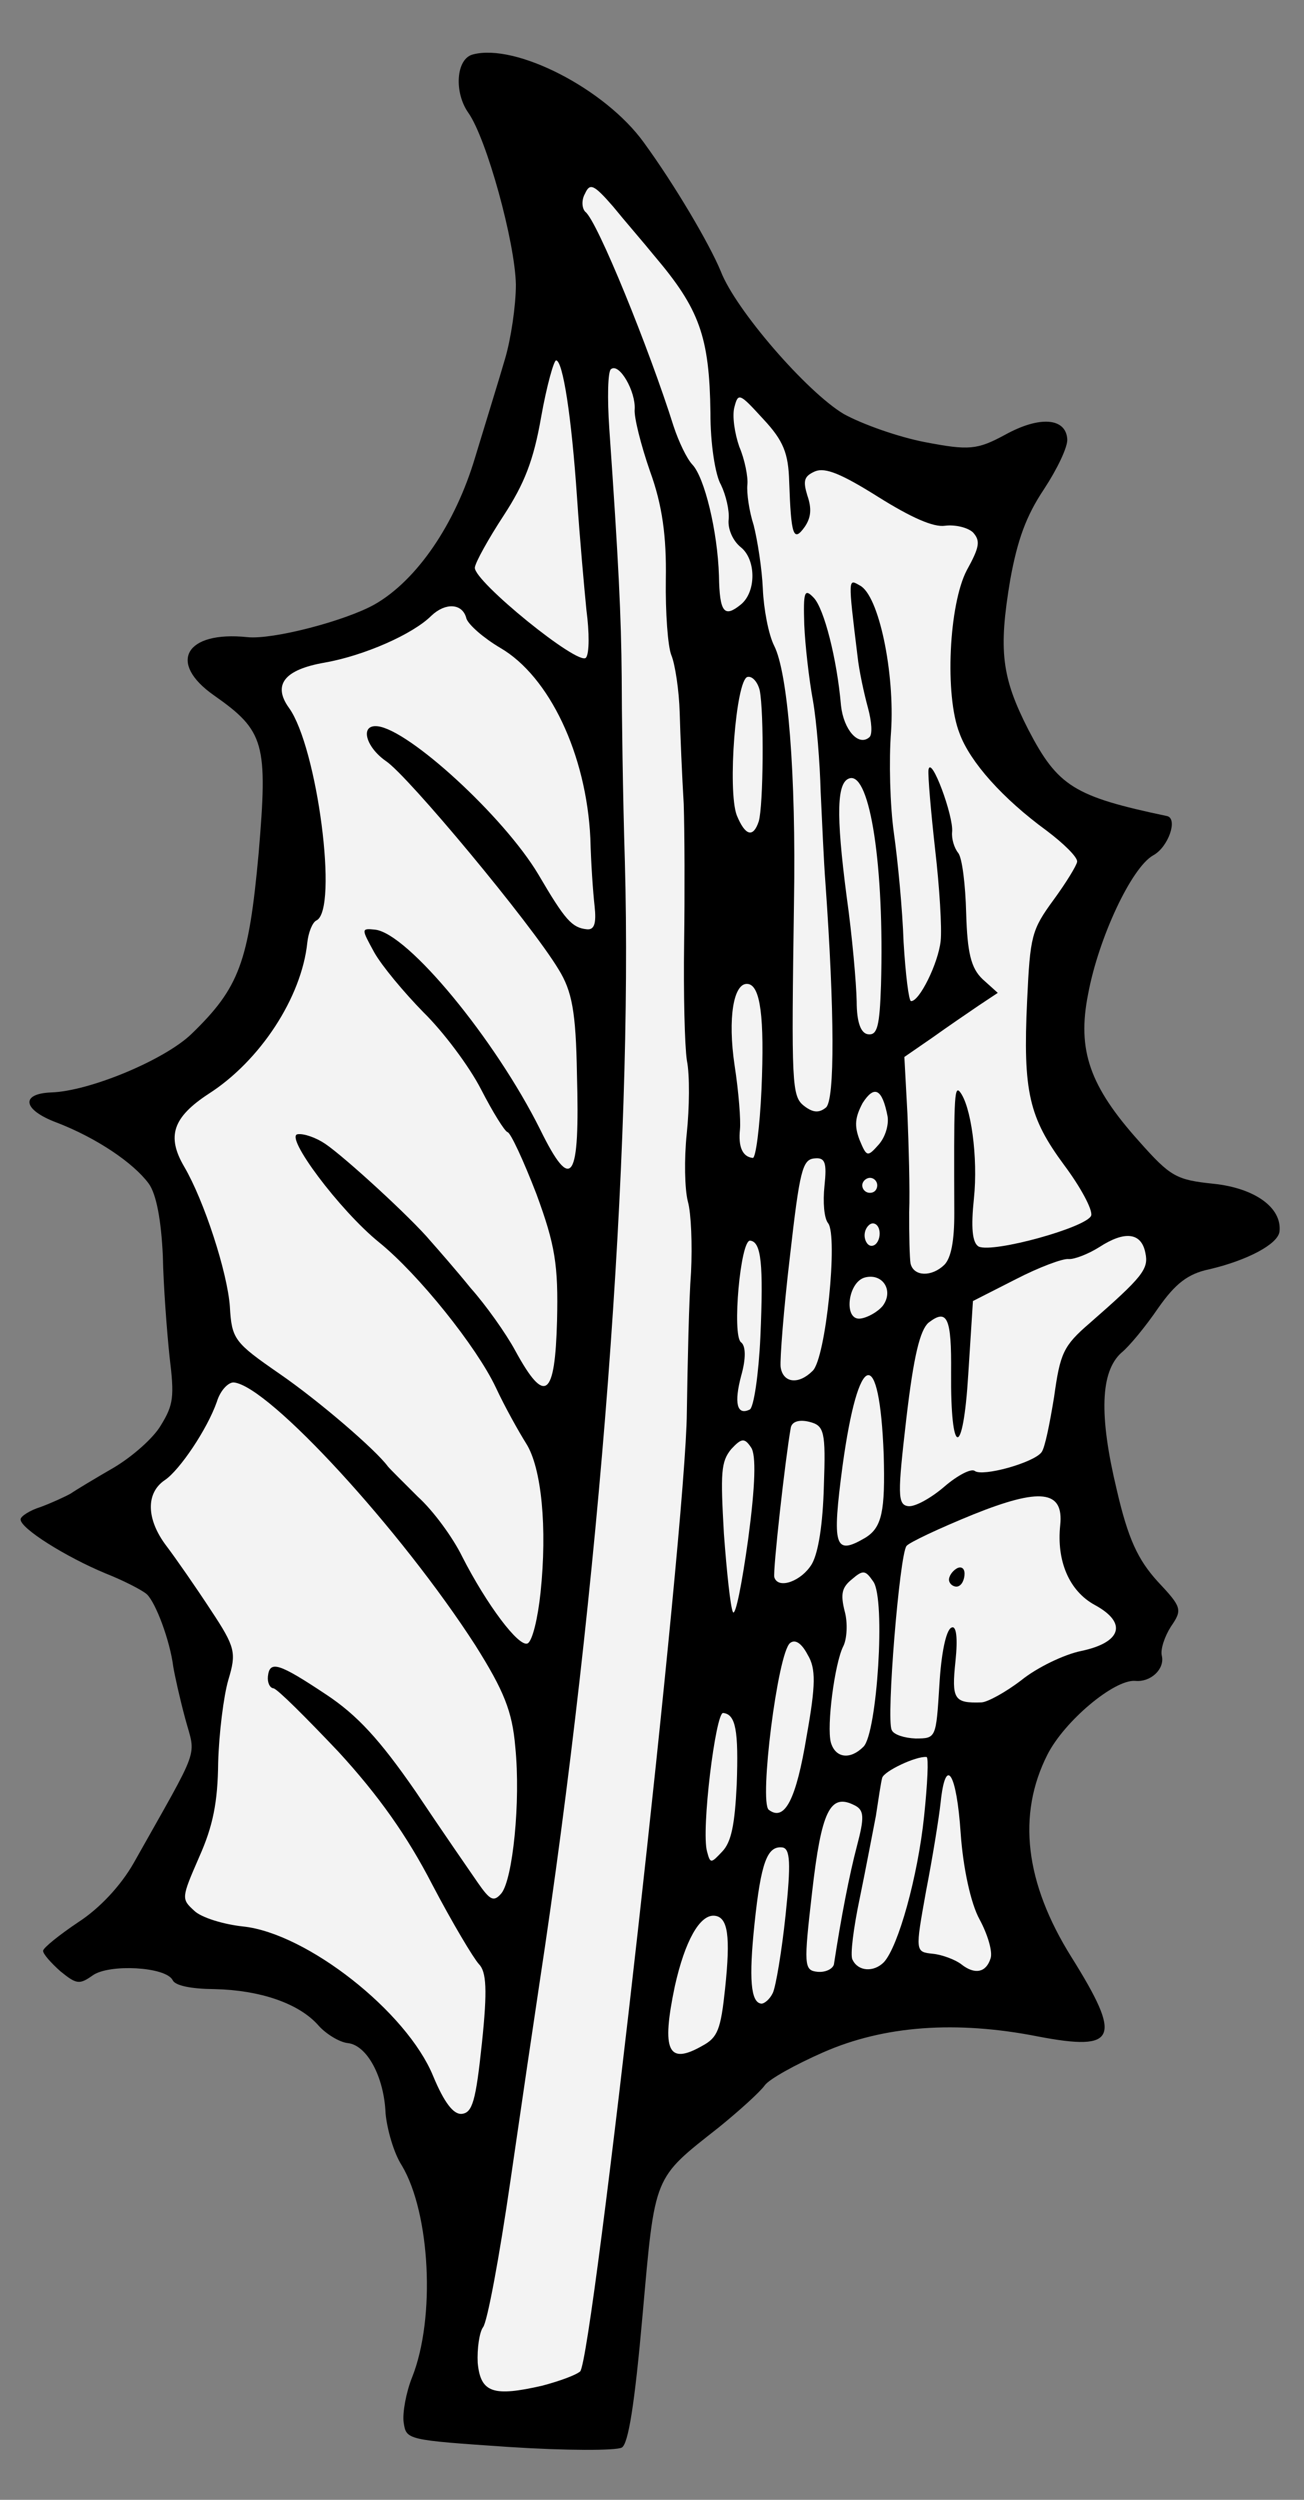 <?xml version="1.0" encoding="UTF-8" standalone="no"?>
<!DOCTYPE svg PUBLIC "-//W3C//DTD SVG 1.1//EN" "http://www.w3.org/Graphics/SVG/1.1/DTD/svg11.dtd">
<svg xmlns="http://www.w3.org/2000/svg" xmlns:dc="http://purl.org/dc/elements/1.1/" xmlns:xl="http://www.w3.org/1999/xlink" version="1.1" viewBox="95.793 60.75 183.207 351" width="183.207" height="351">
  <rect x="95.793" y="60.75" width="183.207" height="351" fill="#808080" stroke="none"/>
  <defs>
    <clipPath id="artboard_clip_path">
      <path d="M 95.793 411.75 L 279 411.75 L 279 60.75 L 95.793 60.75 Z"/>
    </clipPath>
  </defs>
  <g id="Holly_Leaf_(1)" fill="none" stroke-opacity="1" stroke-dasharray="none" stroke="none" fill-opacity="1">
    <title>Holly Leaf (1)</title>
    <g id="Holly_Leaf_(1)_Layer_2" clip-path="url(#artboard_clip_path)">
      <title>Layer 2</title>
      <g id="Group_3">
        <g id="Graphic_33">
          <path d="M 152.503 400.869 C 152.32 399.579 152.838 396.668 153.698 394.534 C 157.01 386.198 156.225 371.5 152.265 364.836 C 151.08 363.017 150.164 359.637 149.965 357.498 C 149.761 352.393 147.373 347.906 144.649 347.62 C 143.497 347.499 141.606 346.347 140.564 345.178 C 137.823 342.031 132.299 340.179 125.959 340.042 C 122.679 340.015 120.396 339.564 120.054 338.786 C 119.089 336.885 111.084 336.467 108.791 338.132 C 106.961 339.422 106.542 339.378 104.298 337.554 C 102.941 336.352 101.806 335.068 101.85 334.649 C 101.894 334.23 104.093 332.449 106.827 330.618 C 109.782 328.705 112.764 325.523 114.583 322.325 C 124.09 305.426 123.324 307.676 121.802 302.009 C 121.04 299.175 120.323 295.923 120.13 294.737 C 119.666 291.088 117.681 285.796 116.429 284.605 C 115.751 284.004 113.138 282.67 110.596 281.662 C 105.116 279.391 98.555 275.313 98.687 274.056 C 98.731 273.637 99.982 272.815 101.515 272.341 C 103.058 271.762 104.949 270.901 105.737 270.455 C 106.537 269.903 109.249 268.282 111.729 266.848 C 114.326 265.321 117.357 262.674 118.394 260.877 C 120.179 257.993 120.3 256.841 119.616 251.262 C 119.246 247.728 118.754 241.322 118.671 237.077 C 118.444 232.181 117.782 228.405 116.668 226.911 C 114.534 224.039 109.396 220.534 103.695 218.346 C 99.008 216.583 98.611 214.317 102.972 214.14 C 108.391 213.968 118.915 209.567 122.685 205.939 C 129.404 199.443 130.733 195.876 132.13 180.561 C 133.435 165.13 132.982 163.388 125.881 158.405 C 119.27 153.792 121.86 149.298 130.554 150.212 C 134.116 150.586 144.243 147.944 148.405 145.628 C 154.375 142.231 159.76 134.324 162.543 124.979 C 164.003 120.155 165.92 114.002 166.752 111.124 C 167.573 108.351 168.278 103.66 168.272 100.694 C 168.156 94.751 164.173 80.246 161.592 76.586 C 159.563 73.725 159.849 68.99 162.241 68.394 C 168.234 66.8 180.799 73.204 186.253 80.767 C 190.603 86.731 195.456 94.972 197.061 98.848 C 199.14 104.256 209.154 115.793 214.336 118.879 C 216.939 120.318 222.044 122.125 225.782 122.836 C 231.907 124.009 233.081 123.921 237.012 121.792 C 241.846 119.123 245.524 119.404 245.739 122.392 C 245.839 123.461 244.345 126.587 242.454 129.46 C 239.941 133.22 238.74 136.589 237.737 142.096 C 236.052 152.086 236.505 155.841 240.282 163.227 C 244.424 171.182 246.712 172.588 259.767 175.336 C 261.316 175.711 259.944 179.697 257.811 180.85 C 254.773 182.543 250.133 192.434 248.668 200.329 C 247.098 208.213 248.896 213.273 255.816 220.99 C 260.266 226.012 261.071 226.414 266.308 226.965 C 272.069 227.57 275.912 230.304 275.56 233.656 C 275.373 235.437 271.001 237.731 265.681 238.972 C 262.649 239.607 260.913 241.013 258.548 244.365 C 256.796 246.935 254.486 249.763 253.329 250.7 C 250.402 253.358 250.182 259.478 252.687 269.908 C 254.286 276.854 255.676 279.754 258.428 282.796 C 261.857 286.44 261.929 286.765 260.303 289.136 C 259.416 290.526 258.799 292.367 259.025 293.238 C 259.466 295.085 257.465 296.993 255.265 296.761 C 252.321 296.558 245.354 302.392 242.951 307.117 C 238.674 315.563 239.789 325.106 246.318 335.536 C 253.482 346.985 252.76 348.816 241.651 346.695 C 230.134 344.425 219.995 345.16 211.445 348.921 C 207.559 350.631 203.849 352.677 203.226 353.565 C 202.603 354.452 199.676 357.11 196.782 359.454 C 187.543 366.743 187.841 365.927 186.075 385.758 C 184.952 398.455 184.065 403.868 183.161 404.409 C 182.373 404.856 175.278 404.851 167.284 404.329 C 152.878 403.344 152.878 403.344 152.503 400.869 Z" fill="black"/>
        </g>
        <g id="Graphic_32">
          <path d="M 172.001 395.717 C 174.289 395.11 176.599 394.294 177.294 393.731 C 179.03 392.325 192.188 275.199 192.29 259.112 C 192.399 252.028 192.591 243.152 192.882 239.37 C 193.069 235.577 192.903 231.111 192.44 229.474 C 191.987 227.732 191.904 223.487 192.278 219.925 C 192.652 216.364 192.718 211.711 192.299 209.655 C 191.984 207.609 191.812 200.178 191.91 193.198 C 192.008 186.219 191.979 177.426 191.852 173.6 C 191.62 169.763 191.376 164.018 191.288 160.831 C 191.199 157.645 190.63 153.984 190.123 152.766 C 189.616 151.548 189.273 146.746 189.339 142.093 C 189.442 136.067 188.846 131.662 187.12 126.927 C 185.818 123.189 184.853 119.275 184.963 118.228 C 185.122 115.703 182.795 111.646 181.638 112.583 C 181.186 112.853 181.104 116.657 181.396 120.924 C 182.706 139.701 183.066 147.364 183.139 155.739 C 183.145 160.717 183.296 172.382 183.584 181.733 C 184.709 222.413 180.137 283.04 171.573 339.33 C 170.88 343.916 169.046 356.327 167.504 366.967 C 165.962 377.607 164.249 386.853 163.648 387.531 C 163.152 388.22 162.805 390.514 162.91 392.537 C 163.319 396.71 165.055 397.317 172.001 395.717 Z" fill="#f3f3f3"/>
        </g>
        <g id="Graphic_31">
          <path d="M 163.504 347.589 C 164.285 340.152 164.131 337.594 163.077 336.53 C 162.317 335.709 159.344 330.737 156.521 325.356 C 153.002 318.526 148.944 312.804 143.336 306.708 C 138.76 301.885 134.734 297.861 134.211 297.806 C 133.687 297.751 133.345 296.974 133.433 296.136 C 133.675 293.831 135.004 294.288 141.637 298.692 C 145.993 301.586 149.13 304.987 154.187 312.296 C 157.848 317.765 161.802 323.476 162.905 325.074 C 164.653 327.588 165.155 327.852 166.24 326.59 C 167.822 324.638 168.967 313.744 168.189 306.037 C 167.763 301.015 166.583 298.137 162.591 291.787 C 152.119 275.541 133.587 255.378 128.663 254.86 C 127.93 254.783 126.751 255.93 126.26 257.573 C 124.899 261.454 121.013 267.189 118.963 268.562 C 116.228 270.392 116.367 274.114 119.157 277.796 C 120.552 279.637 123.403 283.749 125.41 286.82 C 128.884 292.057 129.017 292.812 127.876 296.611 C 127.215 298.871 126.56 304.097 126.445 308.216 C 126.385 313.822 125.718 317.141 123.778 321.491 C 121.265 327.264 121.254 327.369 123.09 329.044 C 124.05 329.992 127.231 330.962 129.954 331.248 C 138.858 332.184 152.951 343.197 156.657 352.271 C 158.179 355.926 159.481 357.651 160.655 357.563 C 162.155 357.403 162.634 355.865 163.504 347.589 Z" fill="#f3f3f3"/>
        </g>
        <g id="Graphic_30">
          <path d="M 194.492 347.987 C 196.626 346.834 197.061 345.715 197.667 339.954 C 198.437 332.622 198.084 329.937 196.199 329.739 C 194.104 329.518 192.009 333.323 190.604 339.635 C 188.693 348.754 189.647 350.761 194.492 347.987 Z" fill="#f3f3f3"/>
        </g>
        <g id="Graphic_29">
          <path d="M 204.382 340.554 C 204.795 339.644 205.627 334.754 206.166 329.621 C 206.926 322.394 206.832 320.265 205.68 320.144 C 203.585 319.924 202.703 322.267 201.8 330.857 C 200.985 338.608 201.273 341.921 202.739 342.076 C 203.158 342.12 203.968 341.464 204.382 340.554 Z" fill="#f3f3f3"/>
        </g>
        <g id="Graphic_28">
          <path d="M 212.954 336.583 C 213.973 329.912 215.124 323.997 216.182 319.977 C 217.24 315.958 217.245 314.9 215.834 314.222 C 212.415 312.486 211.197 315.005 209.892 326.412 C 208.709 336.666 208.736 337.411 210.622 337.609 C 211.774 337.73 212.783 337.201 212.954 336.583 Z" fill="#f3f3f3"/>
        </g>
        <g id="Graphic_27">
          <path d="M 219.977 336.262 C 222.011 334.04 224.733 324.265 225.625 315.78 C 226.098 311.276 226.285 307.483 225.971 307.45 C 224.504 307.296 219.935 309.463 219.731 310.395 C 219.56 311.013 219.202 313.411 218.855 315.704 C 218.403 317.987 217.434 323.18 216.574 327.326 C 215.726 331.367 215.203 335.337 215.567 335.905 C 216.344 337.575 218.555 337.701 219.977 336.262 Z" fill="#f3f3f3"/>
        </g>
        <g id="Graphic_26">
          <path d="M 234.967 335.72 C 235.276 334.799 234.575 332.395 233.423 330.262 C 232.176 328.013 231.112 323.029 230.769 318.227 C 230.194 309.589 228.645 307.202 227.951 313.801 C 227.731 315.896 226.822 321.519 225.897 326.294 C 224.365 334.817 224.365 334.817 226.879 335.081 C 228.241 335.224 230.072 335.946 230.855 336.558 C 232.713 338.024 234.328 337.771 234.967 335.72 Z" fill="#f3f3f3"/>
        </g>
        <g id="Graphic_25">
          <path d="M 199.3 311.319 C 199.569 303.722 199.171 301.456 197.39 301.269 C 196.343 301.159 194.278 317.781 195.133 320.73 C 195.586 322.473 195.701 322.379 197.25 320.741 C 198.557 319.396 199.03 316.904 199.3 311.319 Z" fill="#f3f3f3"/>
        </g>
        <g id="Graphic_24">
          <path d="M 209.123 304.514 C 210.406 297.342 210.439 295.015 209.264 293.091 C 208.382 291.41 207.483 290.892 206.789 291.454 C 205.052 292.861 202.431 313.766 203.799 314.863 C 206.054 316.583 207.663 313.363 209.123 304.514 Z" fill="#f3f3f3"/>
        </g>
        <g id="Graphic_23">
          <path d="M 217.122 305.991 C 219.018 304.072 220.245 285.349 218.497 282.836 C 217.394 281.237 217.091 281.099 215.459 282.517 C 214.07 283.641 213.866 284.573 214.462 286.966 C 214.925 288.603 214.788 290.918 214.259 291.922 C 213.052 294.337 211.918 303.114 212.524 305.401 C 213.142 307.585 215.226 307.909 217.122 305.991 Z" fill="#f3f3f3"/>
        </g>
        <g id="Graphic_22">
          <path d="M 227.772 297.367 C 228.025 292.945 228.692 289.626 229.469 289.284 C 230.141 288.931 230.384 290.651 230.032 294.003 C 229.47 299.346 229.834 299.913 233.66 299.786 C 234.509 299.769 237.095 298.346 239.283 296.67 C 241.483 294.889 245.275 293.064 247.657 292.573 C 253.396 291.375 254.217 288.602 249.607 286.106 C 246.002 284.138 244.22 279.926 244.749 274.898 C 245.266 269.975 241.914 269.623 232.515 273.401 C 227.758 275.337 223.524 277.327 223.155 277.818 C 222.185 278.987 220.275 302.192 221.075 303.653 C 221.323 304.314 222.861 304.793 224.443 304.854 C 227.305 304.837 227.305 304.837 227.772 297.367 Z" fill="#f3f3f3"/>
        </g>
        <g id="Graphic_21">
          <path d="M 171.736 284.381 C 172.694 275.268 171.887 266.817 169.704 263.41 C 168.706 261.822 166.742 258.333 165.446 255.549 C 162.761 249.866 154.616 239.69 149.053 235.187 C 143.49 230.683 135.693 220.226 137.622 220.006 C 138.482 219.884 140.219 220.49 141.504 221.367 C 144.271 223.246 153.546 231.74 156.275 234.993 C 157.411 236.277 159.964 239.193 161.932 241.624 C 164.017 243.961 166.879 247.969 168.208 250.438 C 172.382 258.079 173.771 256.954 174.056 246.181 C 174.242 238.364 173.795 235.563 171.159 228.402 C 169.328 223.656 167.514 219.758 167.095 219.714 C 166.687 219.566 165.054 216.958 163.383 213.711 C 161.713 210.464 158.09 205.635 155.305 202.907 C 152.532 200.074 149.427 196.358 148.357 194.446 C 146.582 191.188 146.488 191.072 148.478 191.281 C 153.087 191.766 165.389 206.72 171.687 219.35 C 176.137 228.396 177.278 226.609 176.851 211.526 C 176.707 202.826 176.166 199.91 174.263 196.851 C 170.387 190.407 153.084 169.631 150.013 167.613 C 147.151 165.618 146.318 162.459 148.832 162.724 C 153.232 163.186 166.564 175.39 171.428 183.526 C 175.2 189.959 176.148 191.012 178.243 191.232 C 179.291 191.342 179.599 190.422 179.329 187.957 C 179.108 186.028 178.815 181.761 178.737 178.47 C 178.179 166.655 172.972 155.729 166.086 151.722 C 163.693 150.306 161.659 148.504 161.328 147.621 C 160.815 145.449 158.394 145.301 156.394 147.209 C 153.792 149.795 147.017 152.789 141.405 153.788 C 135.688 154.776 134.084 156.937 136.394 160.145 C 140.37 165.647 143.367 188.52 140.247 189.992 C 139.69 190.252 139.117 191.674 138.963 193.14 C 138.159 200.787 132.35 209.708 125.085 214.346 C 120.079 217.632 119.165 220.29 121.679 224.578 C 124.464 229.319 127.746 239.407 128.088 244.209 C 128.348 248.791 128.723 249.254 135.042 253.624 C 140.671 257.499 148.633 264.373 150.298 266.666 C 150.58 267.013 152.498 268.909 154.511 270.921 C 156.639 272.839 159.418 276.626 160.725 279.306 C 164.15 286.02 168.699 292.111 169.929 291.499 C 170.601 291.146 171.361 287.943 171.736 284.381 Z" fill="#f3f3f3"/>
        </g>
        <g id="Graphic_20">
          <path d="M 201.31 263.978 C 200.395 262.611 199.964 262.672 198.531 264.216 C 197.076 265.969 197.016 267.552 197.497 276.075 C 197.889 281.411 198.419 286.444 198.772 287.117 C 199.136 287.685 200.039 283.12 200.909 276.857 C 201.912 269.337 202.049 265.009 201.31 263.978 Z" fill="#f3f3f3"/>
        </g>
        <g id="Graphic_19">
          <path d="M 209.863 280.34 C 210.773 278.741 211.4 274.782 211.543 269.396 C 211.823 261.694 211.586 260.928 209.524 260.394 C 208.079 260.03 207.092 260.35 206.9 261.177 C 206.134 265.439 204.345 281.454 204.582 282.221 C 205.139 283.974 208.447 282.733 209.863 280.34 Z" fill="#f3f3f3"/>
        </g>
        <g id="Graphic_18">
          <path d="M 217.344 276.678 C 219.72 275.233 220.171 272.951 219.95 264.984 C 219.357 249.46 216.408 250.315 214.178 266.496 C 212.652 277.985 213.055 279.193 217.344 276.678 Z" fill="#f3f3f3"/>
        </g>
        <g id="Graphic_17">
          <path d="M 228.479 269.482 C 230.342 267.877 232.244 266.912 232.735 267.281 C 233.81 268.136 241.009 266.139 242.117 264.667 C 242.602 264.082 243.291 260.554 243.886 256.91 C 244.745 250.751 245.169 249.737 248.896 246.528 C 256.359 240.005 257.213 238.93 256.711 236.653 C 256.16 233.841 253.866 233.494 250.228 235.865 C 248.64 236.864 246.656 237.608 245.923 237.531 C 245.085 237.443 241.777 238.684 238.53 240.355 L 232.488 243.427 L 231.828 253.736 C 231.108 265.628 229.327 265.441 229.419 253.483 C 229.49 245.759 228.888 244.425 226.237 246.476 C 225.068 247.518 224.17 251.025 223.13 259.917 C 221.913 270.486 221.853 272.068 223.424 272.233 C 224.367 272.333 226.616 271.086 228.479 269.482 Z" fill="#f3f3f3"/>
        </g>
        <g id="Graphic_16">
          <path d="M 202.625 248.443 C 203.065 238.216 202.755 235.112 201.184 234.947 C 199.822 234.804 198.623 248.234 199.896 249.215 C 200.585 249.711 200.608 251.514 199.936 253.879 C 198.889 257.793 199.341 259.535 201.127 258.664 C 201.684 258.405 202.378 253.818 202.625 248.443 Z" fill="#f3f3f3"/>
        </g>
        <g id="Graphic_15">
          <path d="M 209.958 253.238 C 211.832 251.528 213.544 234.234 212.138 232.497 C 211.576 231.803 211.388 229.559 211.63 227.255 C 211.971 224.007 211.734 223.241 210.235 223.401 C 208.526 223.539 208.151 225.089 206.78 237.124 C 205.883 244.655 205.366 251.59 205.465 252.66 C 205.757 254.914 207.946 255.25 209.958 253.238 Z" fill="#f3f3f3"/>
        </g>
        <g id="Graphic_14">
          <path d="M 219.814 244.107 C 221.418 241.945 219.775 239.443 217.266 240.132 C 214.863 240.833 214.301 246.175 216.661 245.893 C 217.626 245.783 219.086 244.983 219.814 244.107 Z" fill="#f3f3f3"/>
        </g>
        <g id="Graphic_13">
          <path d="M 228.469 238.344 C 229.417 237.385 229.879 234.998 229.868 231.078 C 229.81 215.504 229.843 213.177 230.604 213.998 C 232.208 215.862 233.229 223.276 232.624 229.038 C 232.194 233.123 232.393 235.262 233.292 235.78 C 235.31 236.733 248.618 233.048 249.108 231.406 C 249.301 230.579 247.619 227.436 245.298 224.333 C 240.384 217.674 239.491 214.085 240.101 201.229 C 240.524 192.165 240.717 191.338 243.809 187.109 C 245.539 184.749 247.072 182.263 247.127 181.739 C 247.193 181.111 245.274 179.214 242.82 177.368 C 236.722 172.914 232.074 167.766 230.596 163.692 C 228.506 158.389 229.104 145.637 231.623 140.818 C 233.453 137.516 233.541 136.678 232.499 135.509 C 231.727 134.793 229.968 134.396 228.573 134.567 C 226.958 134.821 223.821 133.432 219.151 130.506 C 214.084 127.325 211.752 126.339 210.313 126.929 C 208.759 127.613 208.588 128.23 209.217 130.309 C 209.867 132.177 209.735 133.434 208.859 134.719 C 207.244 136.985 206.935 135.894 206.669 128.346 C 206.553 124.416 205.891 122.652 203.035 119.598 C 199.71 115.965 199.511 115.838 198.977 117.9 C 198.635 119.135 199.011 121.611 199.661 123.479 C 200.428 125.255 200.908 127.741 200.798 128.788 C 200.677 129.941 201.041 132.521 201.681 134.494 C 202.205 136.561 202.845 140.547 202.967 143.42 C 203.089 146.292 203.773 149.859 204.561 151.424 C 206.492 155.228 207.646 169.435 207.346 187.407 C 206.975 213.103 207.019 214.697 208.784 216.047 C 210.057 217.028 210.906 217.012 211.832 216.262 C 213.106 215.231 213.043 202.727 211.761 184.694 C 211.535 181.811 211.291 176.066 211.092 171.915 C 210.987 167.88 210.534 162.113 210.004 159.092 C 209.463 156.176 208.911 151.352 208.789 148.48 C 208.645 143.805 208.805 143.292 210.14 144.703 C 211.568 146.23 213.377 153.198 213.951 159.825 C 214.332 163.254 216.417 165.591 217.933 164.267 C 218.396 163.892 218.268 162.079 217.733 160.116 C 217.198 158.154 216.481 154.901 216.271 152.867 C 214.902 141.709 214.974 142.034 216.573 142.943 C 219.291 144.288 221.52 155.325 220.987 163.423 C 220.662 167.52 220.839 173.893 221.386 177.763 C 221.932 181.633 222.589 188.48 222.744 193.05 C 223.015 197.527 223.468 201.281 223.782 201.314 C 224.934 201.435 227.624 195.999 227.954 192.856 C 228.141 191.076 227.793 185.32 227.18 180.066 C 226.579 174.708 226.153 169.685 226.241 168.847 C 226.577 166.659 229.793 175.363 229.562 177.563 C 229.462 178.506 229.854 179.818 230.417 180.512 C 230.979 181.207 231.432 184.961 231.537 188.997 C 231.698 194.521 232.211 196.693 233.848 198.242 L 235.977 200.16 L 233.358 201.897 C 231.875 202.906 228.91 204.924 226.848 206.402 L 222.852 209.159 L 223.283 217.147 C 223.46 221.508 223.648 227.776 223.528 230.941 C 223.512 234.116 223.589 237.408 223.722 238.163 C 224.163 240.01 226.699 240.065 228.469 238.344 Z" fill="#f3f3f3"/>
        </g>
        <g id="Graphic_12">
          <path d="M 219.371 234.211 C 219.459 233.373 219.118 232.596 218.489 232.53 C 217.965 232.474 217.364 233.153 217.276 233.991 C 217.188 234.829 217.635 235.617 218.159 235.672 C 218.787 235.738 219.283 235.049 219.371 234.211 Z" fill="#f3f3f3"/>
        </g>
        <g id="Graphic_11">
          <path d="M 219.04 227.292 C 219.095 226.768 218.731 226.201 218.102 226.134 C 217.578 226.079 217 226.548 216.945 227.072 C 216.878 227.7 217.358 228.174 217.882 228.229 C 218.51 228.296 218.973 227.921 219.04 227.292 Z" fill="#f3f3f3"/>
        </g>
        <g id="Graphic_10">
          <path d="M 202.779 213.722 C 203.219 203.495 202.623 199.09 200.842 198.903 C 198.852 198.694 198.009 203.689 199.003 210.359 C 199.571 214.02 199.886 218.077 199.754 219.334 C 199.5 221.744 200.091 223.182 201.557 223.336 C 201.976 223.381 202.543 218.992 202.779 213.722 Z" fill="#f3f3f3"/>
        </g>
        <g id="Graphic_9">
          <path d="M 220.493 217.49 C 219.738 213.598 218.629 213.058 216.981 215.638 C 215.923 217.645 215.802 218.797 216.547 220.782 C 217.561 223.218 217.666 223.229 219.226 221.487 C 220.185 220.423 220.687 218.675 220.493 217.49 Z" fill="#f3f3f3"/>
        </g>
        <g id="Graphic_8">
          <path d="M 219.57 199.071 C 220.052 182.388 218.033 169.361 215.21 170.018 C 213.363 170.459 213.215 174.892 214.738 186.596 C 215.528 192.186 216.102 198.812 216.152 201.359 C 216.158 204.325 216.737 205.869 217.785 205.979 C 219.042 206.111 219.383 204.876 219.57 199.071 Z" fill="#f3f3f3"/>
        </g>
        <g id="Graphic_7">
          <path d="M 202.393 176.084 C 203.043 173.929 203.152 160.808 202.528 157.671 C 202.23 156.474 201.469 155.653 200.819 155.797 C 199.192 156.155 197.982 171.702 199.306 175.23 C 200.486 178.108 201.616 178.438 202.393 176.084 Z" fill="#f3f3f3"/>
        </g>
        <g id="Graphic_6">
          <path d="M 178.186 146.428 C 177.877 143.324 177.242 136.268 176.872 130.722 C 176.082 119.095 174.873 111.448 173.93 111.349 C 173.616 111.316 172.602 114.916 171.826 119.283 C 170.757 125.419 169.462 128.672 166.557 133.132 C 164.413 136.402 162.583 139.705 162.506 140.438 C 162.308 142.323 177.14 154.367 178.121 153.093 C 178.606 152.509 178.6 149.543 178.186 146.428 Z" fill="#f3f3f3"/>
        </g>
        <g id="Graphic_5">
          <path d="M 199.874 145.636 C 202.074 143.855 202.024 139.296 199.873 137.587 C 198.798 136.733 198.02 135.063 198.164 133.701 C 198.296 132.444 197.783 130.272 197.088 128.822 C 196.277 127.466 195.587 122.945 195.609 118.711 C 195.464 108 194.068 104.146 187.755 96.705 C 186.255 94.852 183.514 91.705 181.921 89.737 C 179.18 86.59 178.668 86.43 177.979 87.946 C 177.461 88.845 177.549 90.019 178.029 90.493 C 179.699 91.728 187.018 109.76 190.432 120.603 C 191.155 122.797 192.285 125.14 193.046 125.961 C 194.767 127.731 196.615 135.338 196.803 141.607 C 196.892 146.805 197.559 147.511 199.874 145.636 Z" fill="#f3f3f3"/>
        </g>
        <g id="Graphic_4">
          <path d="M 229.126 282.47 C 229.192 281.842 229.793 281.164 230.35 280.904 C 231.011 280.656 231.386 281.119 231.298 281.957 C 231.199 282.9 230.703 283.589 230.074 283.523 C 229.551 283.468 229.071 282.994 229.126 282.47 Z" fill="black"/>
        </g>
      </g>
    </g>
  </g>
</svg>
